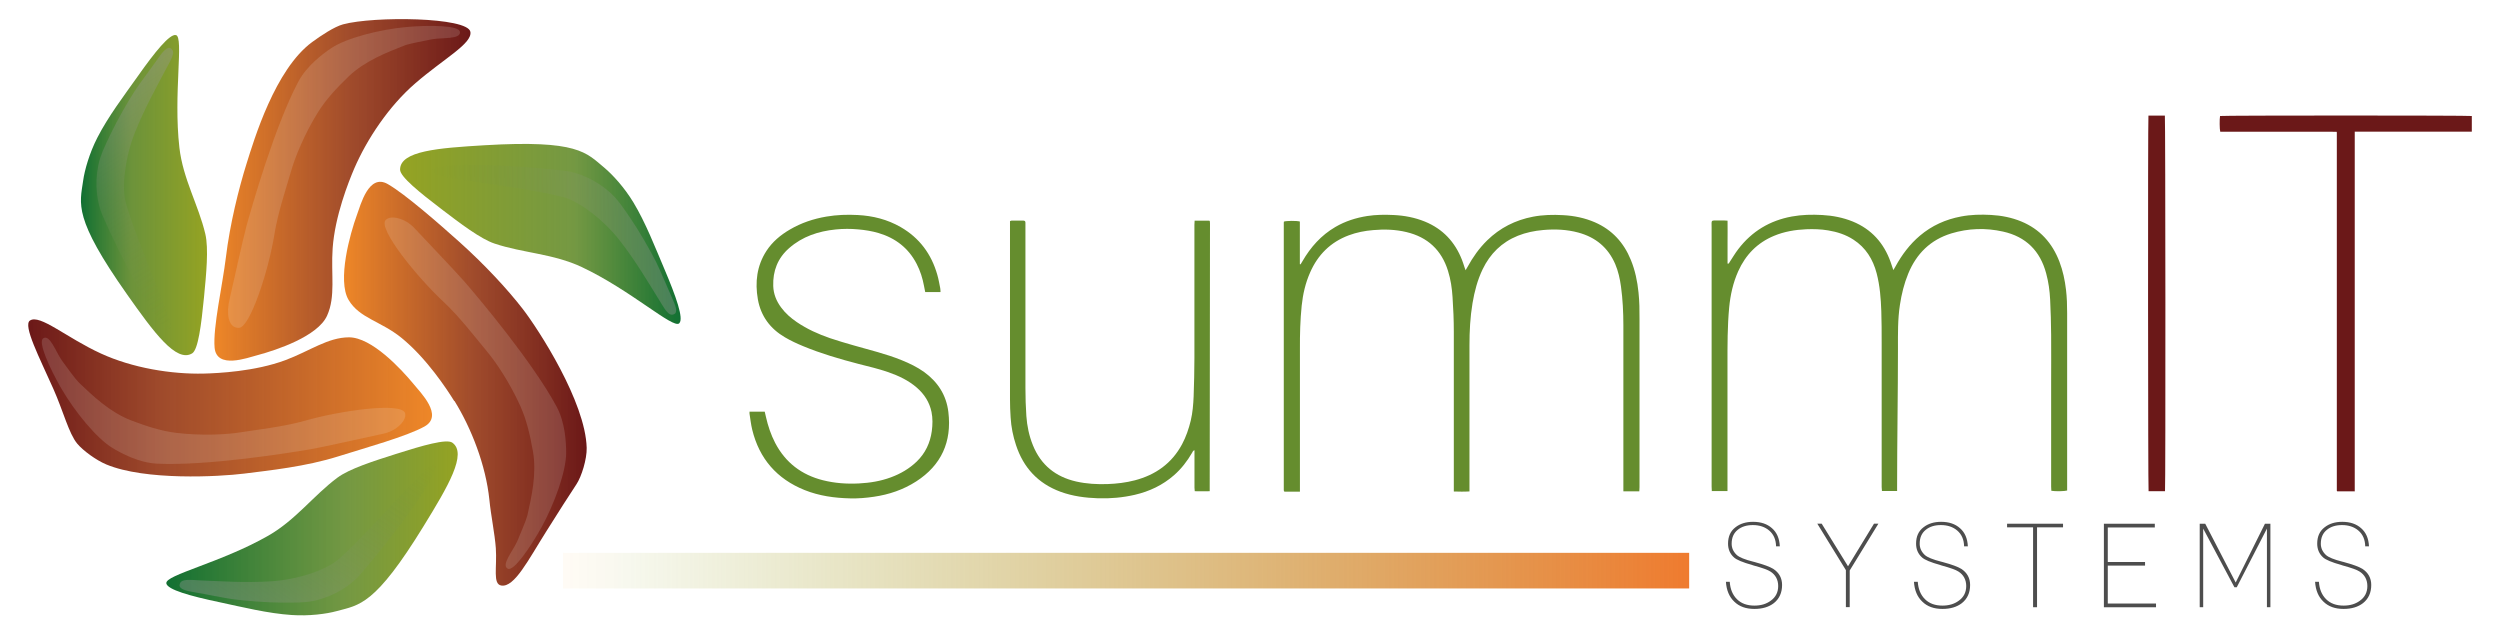 <svg xmlns="http://www.w3.org/2000/svg" xmlns:xlink="http://www.w3.org/1999/xlink" id="a" x="0px" y="0px" viewBox="0 0 353 89.58" style="enable-background:new 0 0 353 89.58;" xml:space="preserve"><style type="text/css">	.st0{fill:#658D2E;}	.st1{fill:#6B1818;}	.st2{fill:url(#SVGID_1_);}	.st3{fill:#4D4D4D;}	.st4{fill:url(#SVGID_00000098936277025351044380000002425334913857578149_);}	.st5{fill:url(#SVGID_00000143578622082788340950000006741686709930358951_);}	.st6{fill:url(#SVGID_00000083811541679199066710000003338220943589040059_);}	.st7{fill:url(#SVGID_00000178181358974706246470000016100585155156879509_);}	.st8{fill:url(#SVGID_00000018202536135335761440000007278660841380388246_);}	.st9{fill:url(#SVGID_00000067206961669894998050000000359738334343533715_);}	.st10{fill:url(#SVGID_00000063629635733640520890000003635998532139654028_);}	.st11{fill:url(#SVGID_00000173864578280540468440000006648144451154245279_);}	.st12{fill:url(#SVGID_00000052088455762404882050000006263384185403318432_);}	.st13{opacity:0.15;fill:#F2F2F2;enable-background:new    ;}</style><g>	<path class="st0" d="M183.68,37.26c0.08-0.13,0.16-0.25,0.23-0.38c1.15-1.99,2.64-3.66,4.64-4.83c1.4-0.82,2.92-1.3,4.51-1.55  c1.23-0.19,2.47-0.2,3.71-0.14c1.52,0.07,3.01,0.35,4.43,0.93c2.53,1.04,4.24,2.87,5.23,5.4c0.13,0.32,0.23,0.66,0.34,0.99  c0.04,0.13,0.09,0.25,0.17,0.48c0.12-0.21,0.2-0.34,0.27-0.46c0.75-1.38,1.65-2.65,2.77-3.75c1.82-1.78,3.98-2.87,6.47-3.35  c1.41-0.27,2.83-0.3,4.25-0.22c1.55,0.08,3.07,0.39,4.5,1.01c2.43,1.06,4.08,2.87,5.07,5.3c0.61,1.48,0.93,3.03,1.09,4.62  c0.13,1.25,0.15,2.5,0.14,3.76c0,7.91,0,15.81,0,23.72c0,0.19-0.02,0.38-0.03,0.59h-2.25v-0.6c0-7.61,0-15.23,0-22.84  c0-1.84-0.09-3.68-0.34-5.5c-0.15-1.08-0.38-2.14-0.81-3.15c-1.01-2.34-2.77-3.79-5.21-4.45c-1.63-0.44-3.29-0.51-4.97-0.36  c-1.23,0.11-2.42,0.35-3.57,0.81c-2.28,0.92-3.91,2.53-4.97,4.73c-0.73,1.52-1.15,3.13-1.43,4.79c-0.33,1.97-0.43,3.96-0.43,5.96  c0,6.68,0,13.36,0,20.04v0.58c-0.75,0.05-1.45,0.03-2.21,0.01v-0.6c0-7.32,0.01-14.64,0-21.96c0-1.63-0.07-3.26-0.18-4.89  c-0.08-1.25-0.26-2.49-0.64-3.7c-0.91-2.94-2.88-4.77-5.87-5.48c-1.54-0.37-3.11-0.42-4.69-0.28c-1.19,0.1-2.34,0.32-3.46,0.74  c-2.57,0.96-4.36,2.75-5.45,5.24c-0.66,1.49-1.02,3.06-1.19,4.68c-0.21,2.03-0.26,4.06-0.25,6.1c0,6.53,0,13.05,0,19.58v0.59  c-0.77,0.02-1.49,0-2.18,0c-0.04-0.04-0.05-0.05-0.06-0.06c0-0.01-0.02-0.02-0.02-0.03c0-0.05-0.02-0.11-0.02-0.16  c0-12.58,0-25.16,0-37.73c0-0.05,0.02-0.11,0.02-0.15c0.33-0.12,1.78-0.14,2.25-0.01v6.02l0.13,0.02L183.68,37.26z"></path>	<path class="st0" d="M241.71,69.37c-0.01-0.26-0.03-0.47-0.03-0.67c0-5.41,0-10.82,0-16.23c0-6.76,0-13.53,0-20.29  c0-1.21-0.17-1.03,1.03-1.05c0.25,0,0.5,0,0.75,0c0.14,0,0.27,0.02,0.47,0.03c0.02,1.04,0,2.05,0,3.06c0,1,0,2,0,3  c0.22,0.05,0.23-0.12,0.29-0.21c0.41-0.61,0.78-1.26,1.23-1.84c1.92-2.51,4.45-4.03,7.56-4.6c1.42-0.26,2.86-0.29,4.29-0.21  c1.48,0.08,2.93,0.36,4.31,0.92c2.65,1.09,4.39,3.04,5.34,5.71c0.13,0.35,0.24,0.71,0.39,1.15c0.14-0.23,0.23-0.37,0.31-0.53  c0.9-1.64,2.01-3.12,3.44-4.33c1.69-1.43,3.63-2.3,5.8-2.71c1.41-0.27,2.83-0.3,4.25-0.22c1.46,0.08,2.9,0.36,4.26,0.92  c2.64,1.09,4.38,3.04,5.39,5.68c0.49,1.28,0.77,2.61,0.93,3.97c0.13,1.1,0.16,2.19,0.16,3.3c0,8.16,0,16.31,0,24.47v0.57  c-0.32,0.11-1.65,0.14-2.23,0.04c-0.01-0.19-0.03-0.39-0.03-0.59c0-4.85,0-9.7,0-14.56c0-2.29,0.02-4.57,0-6.86  c-0.02-1.66-0.05-3.32-0.14-4.97c-0.06-1.25-0.23-2.5-0.56-3.71c-0.85-3.19-2.86-5.19-6.09-5.91c-2.45-0.55-4.9-0.47-7.31,0.26  c-2.94,0.9-4.92,2.86-6.08,5.68c-0.58,1.41-0.94,2.88-1.17,4.39c-0.32,2.07-0.28,4.1-0.28,6.19c0,6.48-0.12,13.03-0.12,19.51v0.6  h-2.14c-0.02-0.19-0.04-0.38-0.04-0.56c0-3.25,0-6.5,0-9.75c0-3.56,0-7.11,0-10.67c0-1.46,0-2.93-0.05-4.39  c-0.06-1.81-0.2-3.62-0.66-5.38c-0.52-1.97-1.53-3.61-3.27-4.74c-1.09-0.71-2.31-1.1-3.58-1.31c-1.02-0.17-2.05-0.2-3.08-0.16  c-1.57,0.07-3.1,0.32-4.56,0.93c-2.36,0.98-4.01,2.68-5.05,4.99c-0.73,1.63-1.11,3.35-1.28,5.12c-0.25,2.66-0.24,5.32-0.24,7.98  c0,5.77,0,11.55,0,17.32v0.63c-0.75,0.01-1.46,0-2.23,0L241.71,69.37z"></path>	<path class="st0" d="M105.82,58.13h2.16c0.06,0.25,0.12,0.49,0.17,0.73c0.29,1.28,0.7,2.52,1.31,3.69c1.45,2.77,3.72,4.5,6.74,5.26  c1.67,0.42,3.37,0.54,5.1,0.45c1.54-0.08,3.04-0.32,4.49-0.86c1.36-0.5,2.6-1.22,3.65-2.23c1.22-1.18,1.9-2.63,2.13-4.3  c0.12-0.9,0.14-1.81-0.04-2.7c-0.29-1.39-1.02-2.52-2.08-3.44c-1.18-1.02-2.56-1.67-4.02-2.18c-1.38-0.48-2.81-0.81-4.22-1.17  c-2.65-0.69-5.29-1.46-7.82-2.51c-0.87-0.36-1.74-0.76-2.55-1.24c-2.08-1.21-3.41-2.99-3.83-5.37c-0.42-2.41-0.15-4.73,1.21-6.83  c0.84-1.29,1.99-2.25,3.31-3.02c1.6-0.94,3.33-1.52,5.16-1.83c1.47-0.25,2.94-0.3,4.42-0.22c2.14,0.11,4.18,0.62,6.06,1.7  c2.66,1.53,4.35,3.82,5.18,6.75c0.18,0.61,0.28,1.25,0.41,1.88c0.03,0.17,0.03,0.35,0.04,0.55h-2.16c-0.06-0.3-0.11-0.58-0.17-0.86  c-0.2-1.09-0.53-2.14-1.04-3.12c-1.15-2.23-2.98-3.64-5.36-4.35c-0.94-0.28-1.89-0.43-2.87-0.52c-1.07-0.1-2.14-0.1-3.21,0.01  c-2.44,0.25-4.69,0.99-6.56,2.63c-1.62,1.41-2.32,3.23-2.25,5.36c0.04,1.12,0.44,2.12,1.11,3.02c0.61,0.83,1.38,1.5,2.22,2.07  c1.45,0.99,3.04,1.7,4.69,2.27c1.09,0.37,2.2,0.69,3.31,1.01c2.28,0.66,4.6,1.2,6.81,2.1c1.11,0.45,2.19,0.97,3.17,1.67  c1.94,1.41,3.14,3.28,3.42,5.66c0.5,4.18-0.98,7.49-4.55,9.79c-1.82,1.17-3.83,1.85-5.96,2.16c-1.12,0.17-2.24,0.26-3.37,0.23  c-2.2-0.05-4.36-0.35-6.41-1.17c-3.93-1.58-6.41-4.43-7.41-8.54c-0.18-0.74-0.26-1.51-0.38-2.26c-0.01-0.07,0-0.14,0-0.25  L105.82,58.13z"></path>	<path class="st0" d="M170.81,69.36c-0.68,0.02-1.37,0.01-2.11,0c-0.02-0.18-0.04-0.34-0.04-0.5c0-1.6,0-3.21,0-4.81v-0.48  c-0.22,0.06-0.26,0.23-0.33,0.35c-0.69,1.19-1.52,2.27-2.56,3.18c-1.61,1.41-3.48,2.29-5.55,2.77c-1.69,0.39-3.41,0.54-5.14,0.49  c-1.82-0.06-3.61-0.29-5.33-0.92c-3.18-1.17-5.24-3.4-6.29-6.59c-0.42-1.26-0.68-2.56-0.76-3.89c-0.06-0.86-0.09-1.73-0.09-2.59  c0-8.17,0-16.34,0-24.51v-0.63c0.09-0.04,0.15-0.08,0.22-0.08c0.56,0,1.12,0,1.67,0c0.18,0,0.29,0.09,0.29,0.28  c0,0.15,0,0.31,0,0.46c0,7.63,0,15.26,0,22.88c0,1.32,0.04,2.65,0.13,3.97c0.1,1.42,0.39,2.81,0.93,4.14  c1.13,2.79,3.21,4.45,6.11,5.11c1.46,0.33,2.94,0.41,4.44,0.36c1.3-0.05,2.58-0.2,3.84-0.53c2.93-0.77,5.22-2.39,6.67-5.1  c0.56-1.05,0.94-2.17,1.22-3.32c0.27-1.13,0.36-2.29,0.41-3.44c0.07-1.8,0.1-3.6,0.11-5.39c0.01-6.28,0-12.55,0-18.83  c0-0.18,0.02-0.36,0.03-0.58h2.08c0,0,0.04,0.05,0.05,0.06c0,0.01,0.02,0.02,0.02,0.03c0,0.1,0.02,0.19,0.02,0.29"></path>	<path class="st1" d="M332.46,69.38h-2.44c0,0-0.03-0.04-0.04-0.05c0-0.01-0.02-0.02-0.02-0.03s0-0.03,0-0.04s0-0.03,0-0.04  c0-0.03,0-0.06,0-0.08s0-0.06,0-0.08c0-16.74,0-33.49,0-50.23c0-0.03,0-0.06,0-0.08c0-0.01,0-0.03,0-0.04s0-0.03-0.03-0.1  c-0.47,0-0.97,0-1.46-0.01c-0.5,0-1,0-1.51,0H313.5c-0.1-0.33-0.11-1.78-0.03-2.22c0.36-0.09,35.2-0.09,35.55,0v2.21h-16.53V69.4  L332.46,69.38z"></path>	<path class="st1" d="M303.36,16.32h2.32c0.08,0.31,0.11,52.46,0.02,53.04h-2.32C303.3,69.06,303.27,16.91,303.36,16.32z"></path>			<linearGradient id="SVGID_1_" gradientUnits="userSpaceOnUse" x1="79.5" y1="1234.575" x2="238.51" y2="1234.575" gradientTransform="matrix(1 0 0 1 0 -1154)">		<stop offset="0" style="stop-color:#FBB03B;stop-opacity:0.05"></stop>		<stop offset="0.06" style="stop-color:#95A322;stop-opacity:0.08"></stop>		<stop offset="1" style="stop-color:#EF7B2F"></stop>	</linearGradient>	<rect x="79.5" y="78.06" class="st2" width="159.01" height="5.03"></rect>	<g>		<path class="st3" d="M244.24,82.15c0.07,1.03,0.4,1.84,1.01,2.45s1.43,0.91,2.48,0.91c0.92,0,1.68-0.23,2.3-0.69   c0.7-0.5,1.05-1.19,1.05-2.07s-0.37-1.59-1.1-2.05c-0.36-0.24-1.15-0.52-2.36-0.85c-0.01-0.01-0.08-0.03-0.21-0.07   c-1.36-0.38-2.21-0.74-2.57-1.07c-0.56-0.5-0.84-1.15-0.84-1.95c0-1.01,0.35-1.78,1.05-2.31c0.65-0.51,1.48-0.77,2.49-0.77   c1.1,0,1.99,0.3,2.66,0.9c0.69,0.6,1.06,1.45,1.11,2.56h-0.53c-0.02-0.95-0.34-1.69-0.97-2.23c-0.6-0.51-1.37-0.77-2.31-0.77   c-0.87,0-1.58,0.22-2.12,0.66c-0.58,0.46-0.87,1.11-0.87,1.97c0,0.61,0.24,1.14,0.72,1.59c0.36,0.33,1.14,0.65,2.33,0.95   c0.02,0.01,0.05,0.02,0.09,0.02s0.08,0.02,0.14,0.04c1.26,0.34,2.12,0.66,2.59,0.95c0.83,0.54,1.25,1.3,1.25,2.28   c0,1.09-0.39,1.95-1.16,2.56c-0.71,0.55-1.63,0.82-2.75,0.82c-1.19,0-2.14-0.34-2.84-1.03c-0.71-0.67-1.1-1.6-1.18-2.8   L244.24,82.15L244.24,82.15z"></path>		<path class="st3" d="M260.65,80.52l-4.05-6.58h0.62l3.72,6.02l3.67-6.02h0.62l-4.05,6.61v5.18h-0.54v-5.22L260.65,80.52z"></path>		<path class="st3" d="M270.79,82.15c0.07,1.03,0.4,1.84,1.01,2.45c0.61,0.61,1.43,0.91,2.48,0.91c0.92,0,1.68-0.23,2.3-0.69   c0.7-0.5,1.05-1.19,1.05-2.07s-0.37-1.59-1.1-2.05c-0.36-0.24-1.15-0.52-2.36-0.85c-0.01-0.01-0.08-0.03-0.21-0.07   c-1.36-0.38-2.21-0.74-2.57-1.07c-0.56-0.5-0.84-1.15-0.84-1.95c0-1.01,0.35-1.78,1.05-2.31c0.65-0.51,1.48-0.77,2.49-0.77   c1.1,0,1.99,0.3,2.66,0.9c0.69,0.6,1.06,1.45,1.11,2.56h-0.53c-0.02-0.95-0.34-1.69-0.97-2.23c-0.6-0.51-1.37-0.77-2.31-0.77   c-0.87,0-1.58,0.22-2.12,0.66c-0.58,0.46-0.87,1.11-0.87,1.97c0,0.61,0.24,1.14,0.72,1.59c0.36,0.33,1.14,0.65,2.33,0.95   c0.02,0.01,0.05,0.02,0.09,0.02s0.08,0.02,0.14,0.04c1.26,0.34,2.12,0.66,2.59,0.95c0.83,0.54,1.25,1.3,1.25,2.28   c0,1.09-0.39,1.95-1.16,2.56c-0.71,0.55-1.63,0.82-2.75,0.82c-1.19,0-2.14-0.34-2.84-1.03c-0.71-0.67-1.1-1.6-1.18-2.8   L270.79,82.15L270.79,82.15z"></path>		<path class="st3" d="M287.07,74.46h-3.67v-0.51h7.9v0.51h-3.67v11.28h-0.56L287.07,74.46L287.07,74.46z"></path>		<path class="st3" d="M297.06,73.95h7.2v0.53h-6.64v4.87h5.26v0.51h-5.26v5.36h6.81v0.53h-7.36V73.96L297.06,73.95z"></path>		<path class="st3" d="M310.59,73.95h0.79l4.3,8.3l4.13-8.3h0.77v11.79h-0.49v-11.1l-4.26,8.28h-0.33l-4.41-8.28v11.1h-0.49V73.95   H310.59z"></path>		<path class="st3" d="M327.43,82.15c0.07,1.03,0.4,1.84,1.01,2.45c0.61,0.61,1.43,0.91,2.48,0.91c0.92,0,1.68-0.23,2.3-0.69   c0.7-0.5,1.05-1.19,1.05-2.07s-0.37-1.59-1.1-2.05c-0.36-0.24-1.15-0.52-2.36-0.85c-0.01-0.01-0.08-0.03-0.21-0.07   c-1.36-0.38-2.21-0.74-2.57-1.07c-0.56-0.5-0.84-1.15-0.84-1.95c0-1.01,0.35-1.78,1.05-2.31c0.65-0.51,1.48-0.77,2.49-0.77   c1.1,0,1.99,0.3,2.66,0.9c0.69,0.6,1.06,1.45,1.11,2.56h-0.53c-0.02-0.95-0.34-1.69-0.97-2.23c-0.6-0.51-1.37-0.77-2.31-0.77   c-0.87,0-1.58,0.22-2.12,0.66c-0.58,0.46-0.87,1.11-0.87,1.97c0,0.61,0.24,1.14,0.72,1.59c0.36,0.33,1.14,0.65,2.33,0.95   c0.02,0.01,0.05,0.02,0.09,0.02s0.08,0.02,0.14,0.04c1.26,0.34,2.12,0.66,2.59,0.95c0.83,0.54,1.25,1.3,1.25,2.28   c0,1.09-0.39,1.95-1.16,2.56c-0.71,0.55-1.63,0.82-2.75,0.82c-1.19,0-2.14-0.34-2.84-1.03c-0.71-0.67-1.1-1.6-1.18-2.8   L327.43,82.15L327.43,82.15z"></path>	</g>	<g>					<linearGradient id="SVGID_00000114779641182221733610000007347887088898237582_" gradientUnits="userSpaceOnUse" x1="56.49" y1="1187.029" x2="96.106" y2="1187.029" gradientTransform="matrix(1 0 0 1 0 -1154)">			<stop offset="0" style="stop-color:#95A322"></stop>			<stop offset="0.62" style="stop-color:#658D2E;stop-opacity:0.9"></stop>			<stop offset="1" style="stop-color:#117032"></stop>		</linearGradient>		<path style="fill:url(#SVGID_00000114779641182221733610000007347887088898237582_);" d="M95.91,45.65   c-0.84,0.84-6.81-4.66-13.76-7.94c-4.03-1.9-8.33-1.98-12.3-3.31c-2.02-0.67-4.88-2.87-7.54-4.89c-3.07-2.34-5.82-4.56-5.82-5.56   c0-2.65,5.42-3.05,11.91-3.44c13.23-0.79,14.36,1.03,16.93,3.17c1.16,0.97,2.83,2.79,4.1,4.89c1.73,2.86,3.06,6.32,4.37,9.39   c1.67,3.93,2.76,7.03,2.12,7.67L95.91,45.65z"></path>					<linearGradient id="SVGID_00000009577962412682907010000012487852290499242629_" gradientUnits="userSpaceOnUse" x1="11.429" y1="1181.549" x2="29.23" y2="1181.549" gradientTransform="matrix(1 0 0 1 0 -1154)">			<stop offset="0" style="stop-color:#117032"></stop>			<stop offset="0.4" style="stop-color:#638C2E;stop-opacity:0.94"></stop>			<stop offset="1" style="stop-color:#95A322"></stop>		</linearGradient>		<path style="fill:url(#SVGID_00000009577962412682907010000012487852290499242629_);" d="M24.84,4.95   c1.15,0.27-0.38,8.24,0.49,15.88c0.5,4.43,2.7,8.13,3.66,12.2c0.49,2.08,0.13,5.66-0.19,8.99c-0.38,3.85-0.82,7.35-1.66,7.87   c-2.25,1.39-5.45-3.01-9.19-8.31c-7.64-10.83-6.68-12.76-6.21-16.07c0.21-1.5,0.88-3.87,2-6.06c1.52-2.98,3.76-5.93,5.69-8.65   C21.89,7.31,23.96,4.76,24.84,4.95L24.84,4.95z"></path>					<linearGradient id="SVGID_00000154399141218137288290000010469152482011115161_" gradientUnits="userSpaceOnUse" x1="23.48" y1="1228.61" x2="64.627" y2="1228.61" gradientTransform="matrix(1 0 0 1 0 -1154)">			<stop offset="0" style="stop-color:#117032"></stop>			<stop offset="0.62" style="stop-color:#658D2E;stop-opacity:0.9"></stop>			<stop offset="1" style="stop-color:#95A322"></stop>		</linearGradient>		<path style="fill:url(#SVGID_00000154399141218137288290000010469152482011115161_);" d="M23.49,82.36   c-0.21-1.17,7.72-2.91,14.39-6.72c3.87-2.21,6.4-5.69,9.76-8.19c1.71-1.27,5.15-2.36,8.33-3.37c3.68-1.17,7.08-2.15,7.89-1.58   c2.17,1.52-0.61,6.19-4.01,11.73c-6.93,11.29-9.08,11.18-12.31,12.06c-1.46,0.4-3.9,0.72-6.36,0.55   c-3.34-0.22-6.93-1.11-10.2-1.81c-4.18-0.88-7.34-1.77-7.5-2.66L23.49,82.36z"></path>					<linearGradient id="SVGID_00000110441223510007093730000005555271920404454057_" gradientUnits="userSpaceOnUse" x1="30.27" y1="1180.811" x2="66.434" y2="1180.811" gradientTransform="matrix(1 0 0 1 0 -1154)">			<stop offset="0" style="stop-color:#EE8728"></stop>			<stop offset="0.54" style="stop-color:#993F1E;stop-opacity:0.94"></stop>			<stop offset="1" style="stop-color:#6B1818"></stop>		</linearGradient>		<path style="fill:url(#SVGID_00000110441223510007093730000005555271920404454057_);" d="M50.01,23.82   c-0.79,1.85-2.72,6.68-3.04,11.24c-0.26,3.7,0.45,6.79-0.79,9.52c-1.32,2.91-7.1,4.84-9.79,5.56c-1.48,0.39-5.81,2.03-6.09-1.06   c-0.25-2.83,1.13-8.88,1.59-12.7c0.57-4.74,1.83-9.78,2.91-13.23c1.09-3.47,4.03-13.34,9.26-17.2c1.25-0.92,3.15-2.18,4.37-2.51   C52.78,2.26,66.07,2.4,66.42,4.5c0.28,1.66-3.75,3.77-7.8,7.28C54.93,14.97,51.82,19.62,50.01,23.82L50.01,23.82z"></path>					<linearGradient id="SVGID_00000119808147509099794990000006492185836884650165_" gradientUnits="userSpaceOnUse" x1="3.985" y1="1210.187" x2="61.002" y2="1210.187" gradientTransform="matrix(1 0 0 1 0 -1154)">			<stop offset="0" style="stop-color:#6B1818"></stop>			<stop offset="0.33" style="stop-color:#993F1E;stop-opacity:0.94"></stop>			<stop offset="1" style="stop-color:#EE8728"></stop>		</linearGradient>		<path style="fill:url(#SVGID_00000119808147509099794990000006492185836884650165_);" d="M28.79,52.75   c2.01-0.05,7.21-0.3,11.49-1.89c3.48-1.3,6-3.22,9-3.23c3.2,0,7.35,4.45,9.12,6.6c0.97,1.19,4.26,4.45,1.56,5.98   c-2.47,1.4-8.53,3.07-12.2,4.23c-4.55,1.44-9.68,1.98-13.26,2.43c-3.61,0.45-13.99,1.01-19.49-1.29c-1.44-0.6-3.29-1.96-4.1-2.93   c-1.2-1.45-1.96-4.56-3.37-7.73c-1.96-4.41-4.33-8.97-3.31-9.66c1.4-0.94,5.16,2.43,10.03,4.66   C18.7,51.96,24.22,52.86,28.79,52.75L28.79,52.75z"></path>					<linearGradient id="SVGID_00000154399826241221948520000014354853156393729943_" gradientUnits="userSpaceOnUse" x1="48.571" y1="1208.183" x2="82.841" y2="1208.183" gradientTransform="matrix(1 0 0 1 0 -1154)">			<stop offset="0" style="stop-color:#EE8728"></stop>			<stop offset="0.54" style="stop-color:#993F1E;stop-opacity:0.94"></stop>			<stop offset="1" style="stop-color:#6B1818"></stop>		</linearGradient>		<path style="fill:url(#SVGID_00000154399826241221948520000014354853156393729943_);" d="M64.14,56.63   c-1.06-1.71-3.92-6.06-7.47-8.94c-2.88-2.34-5.93-2.76-7.45-5.34c-1.63-2.75,0.21-9.36,1.17-11.98c0.53-1.44,1.67-5.92,4.36-4.38   c2.46,1.41,7.22,5.58,10.09,8.15c3.56,3.19,6.79,6.66,9,9.52c2.22,2.89,8.83,13.08,9,19.58c0.04,1.56-0.72,4.06-1.46,5.16   c-1.06,1.59-2.49,3.85-4.23,6.61c-2.57,4.07-4.5,7.94-6.35,7.67c-1.26-0.18-0.6-2.56-0.79-5.29c-0.14-1.96-0.69-4.6-0.91-6.83   c-0.5-4.86-2.53-10.07-4.93-13.95L64.14,56.63z"></path>					<linearGradient id="SVGID_00000149361132294253051570000005276159998986763410_" gradientUnits="userSpaceOnUse" x1="33.271" y1="1234.197" x2="67.173" y2="1234.197" gradientTransform="matrix(1 -0.031 0.031 1 -10.745 -1198.079)">			<stop offset="0" style="stop-color:#658D2E;stop-opacity:0"></stop>			<stop offset="0.98" style="stop-color:#989997;stop-opacity:0.37"></stop>			<stop offset="1" style="stop-color:#999999;stop-opacity:0.38"></stop>		</linearGradient>		<path style="fill:url(#SVGID_00000149361132294253051570000005276159998986763410_);" d="M95.16,44.37   c-0.8,0.37-1.36-0.86-2.24-2.26c-1.3-2.08-3.11-5.2-5.42-8.16s-5.79-5.59-8.1-6.16c-6.88-1.68-18.43-2.59-18.46-3.6   c-0.05-1.5,12.33-0.87,18.85-0.07c1.81,0.22,4.26,1.2,6.34,3.05c1.13,1,2.02,2.38,2.95,3.74c1.22,1.79,2.79,4.54,3.56,6.08   c0.6,1.2,1.58,3.59,2.11,4.74C95.47,43.28,95.74,44.11,95.16,44.37L95.16,44.37z"></path>					<linearGradient id="SVGID_00000144298280178888214620000014167520624508851335_" gradientUnits="userSpaceOnUse" x1="-2067.497" y1="-1316.162" x2="-2033.59" y2="-1316.162" gradientTransform="matrix(-0.537 0.844 -0.844 -0.537 -2168.188 1097.002)">			<stop offset="0" style="stop-color:#658D2E;stop-opacity:0"></stop>			<stop offset="0.98" style="stop-color:#989997;stop-opacity:0.37"></stop>			<stop offset="1" style="stop-color:#999999;stop-opacity:0.38"></stop>		</linearGradient>		<path style="fill:url(#SVGID_00000144298280178888214620000014167520624508851335_);" d="M25.37,82.53   c0.14-0.87,1.48-0.64,3.13-0.57c2.45,0.09,6.05,0.36,9.79,0.12c3.88-0.25,7.89-1.64,9.65-3.23c5.26-4.74,12.52-13.77,13.38-13.22   c1.26,0.8-6.23,10.67-10.56,15.61c-1.2,1.37-3.39,2.84-6.09,3.52c-1.46,0.37-3.11,0.33-4.75,0.33c-2.17,0-5.33-0.25-7.02-0.48   c-1.33-0.18-3.85-0.72-5.11-0.92c-1.69-0.28-2.53-0.52-2.43-1.15L25.37,82.53z"></path>					<linearGradient id="SVGID_00000163788582040244787160000009764468083861885871_" gradientUnits="userSpaceOnUse" x1="-3124.841" y1="1316.778" x2="-3090.946" y2="1316.778" gradientTransform="matrix(-0.532 -0.847 0.847 -0.532 -2744.737 -1904.463)">			<stop offset="0" style="stop-color:#658D2E;stop-opacity:0"></stop>			<stop offset="0.98" style="stop-color:#989997;stop-opacity:0.37"></stop>			<stop offset="1" style="stop-color:#999999;stop-opacity:0.38"></stop>		</linearGradient>		<path style="fill:url(#SVGID_00000163788582040244787160000009764468083861885871_);" d="M24.16,6.87   c0.72,0.5-0.06,1.61-0.82,3.07c-1.14,2.18-2.91,5.31-4.3,8.8s-1.9,7.83-1.22,10.1c2.02,6.78,7.07,17.22,6.21,17.75   c-1.27,0.8-6.97-10.2-9.58-16.23c-0.72-1.67-1.12-4.28-0.57-7.01c0.29-1.48,1.03-2.95,1.74-4.43c0.93-1.96,2.51-4.7,3.45-6.14   c0.73-1.12,2.3-3.17,3.02-4.22c0.97-1.41,1.56-2.06,2.08-1.7L24.16,6.87z"></path>		<path class="st13" d="M64.95,4.49c0.14,1.1-2.51,0.79-3.97,1.06c-0.95,0.18-3.25,0.63-3.83,0.86c-2.44,0.96-5.62,2.17-7.93,4.39   c-1.62,1.56-3.16,3.19-4.32,5.05c-1.9,3.04-3.24,6.37-3.77,8.22c-0.58,2.04-1.89,5.9-2.38,9c-0.79,5.03-3.44,13.23-5.03,13.23   s-1.74-2.18-1.32-3.97c0.79-3.44,1.91-8.6,2.38-10.32c0.79-2.91,4.03-14.21,7.32-20.44c1.21-2.29,3.49-3.98,4.67-4.77   c2.15-1.44,6.87-2.65,10.67-2.99c3.17-0.28,7.38-0.24,7.5,0.68L64.95,4.49z"></path>		<path class="st13" d="M71.7,80.3c-1-0.5,0.75-2.53,1.34-3.88c0.38-0.89,1.29-3.05,1.43-3.66c0.57-2.56,1.34-5.87,0.78-9.03   c-0.39-2.21-0.88-4.4-1.78-6.4C72,54.06,70,51.09,68.76,49.62c-1.36-1.62-3.84-4.87-6.13-7c-3.73-3.47-9.32-10.35-8.17-11.56   c0.72-0.76,2.78-0.22,4.03,1.12c2.41,2.58,6.07,6.39,7.23,7.74c1.97,2.28,9.53,11.28,12.87,17.49c1.23,2.28,1.35,5.12,1.35,6.54   c0,2.59-1.64,7.18-3.49,10.52C74.91,77.25,72.53,80.73,71.7,80.3L71.7,80.3z"></path>		<path class="st13" d="M6.11,47.77c0.94-0.6,1.78,1.94,2.64,3.15c0.56,0.79,1.95,2.68,2.4,3.11c1.9,1.81,4.35,4.17,7.34,5.32   c2.1,0.8,4.22,1.51,6.4,1.77c3.56,0.43,7.14,0.24,9.04-0.07c2.09-0.34,6.15-0.79,9.16-1.65c4.89-1.41,13.67-2.67,14.11-1.05   c0.28,1.01-1.24,2.5-3.03,2.88c-3.45,0.74-8.6,1.91-10.36,2.21c-2.97,0.51-14.58,2.37-21.62,2.03c-2.59-0.12-5.08-1.48-6.3-2.21   c-2.22-1.33-5.31-5.1-7.23-8.4c-1.59-2.75-3.35-6.58-2.56-7.08L6.11,47.77z"></path>	</g></g></svg>